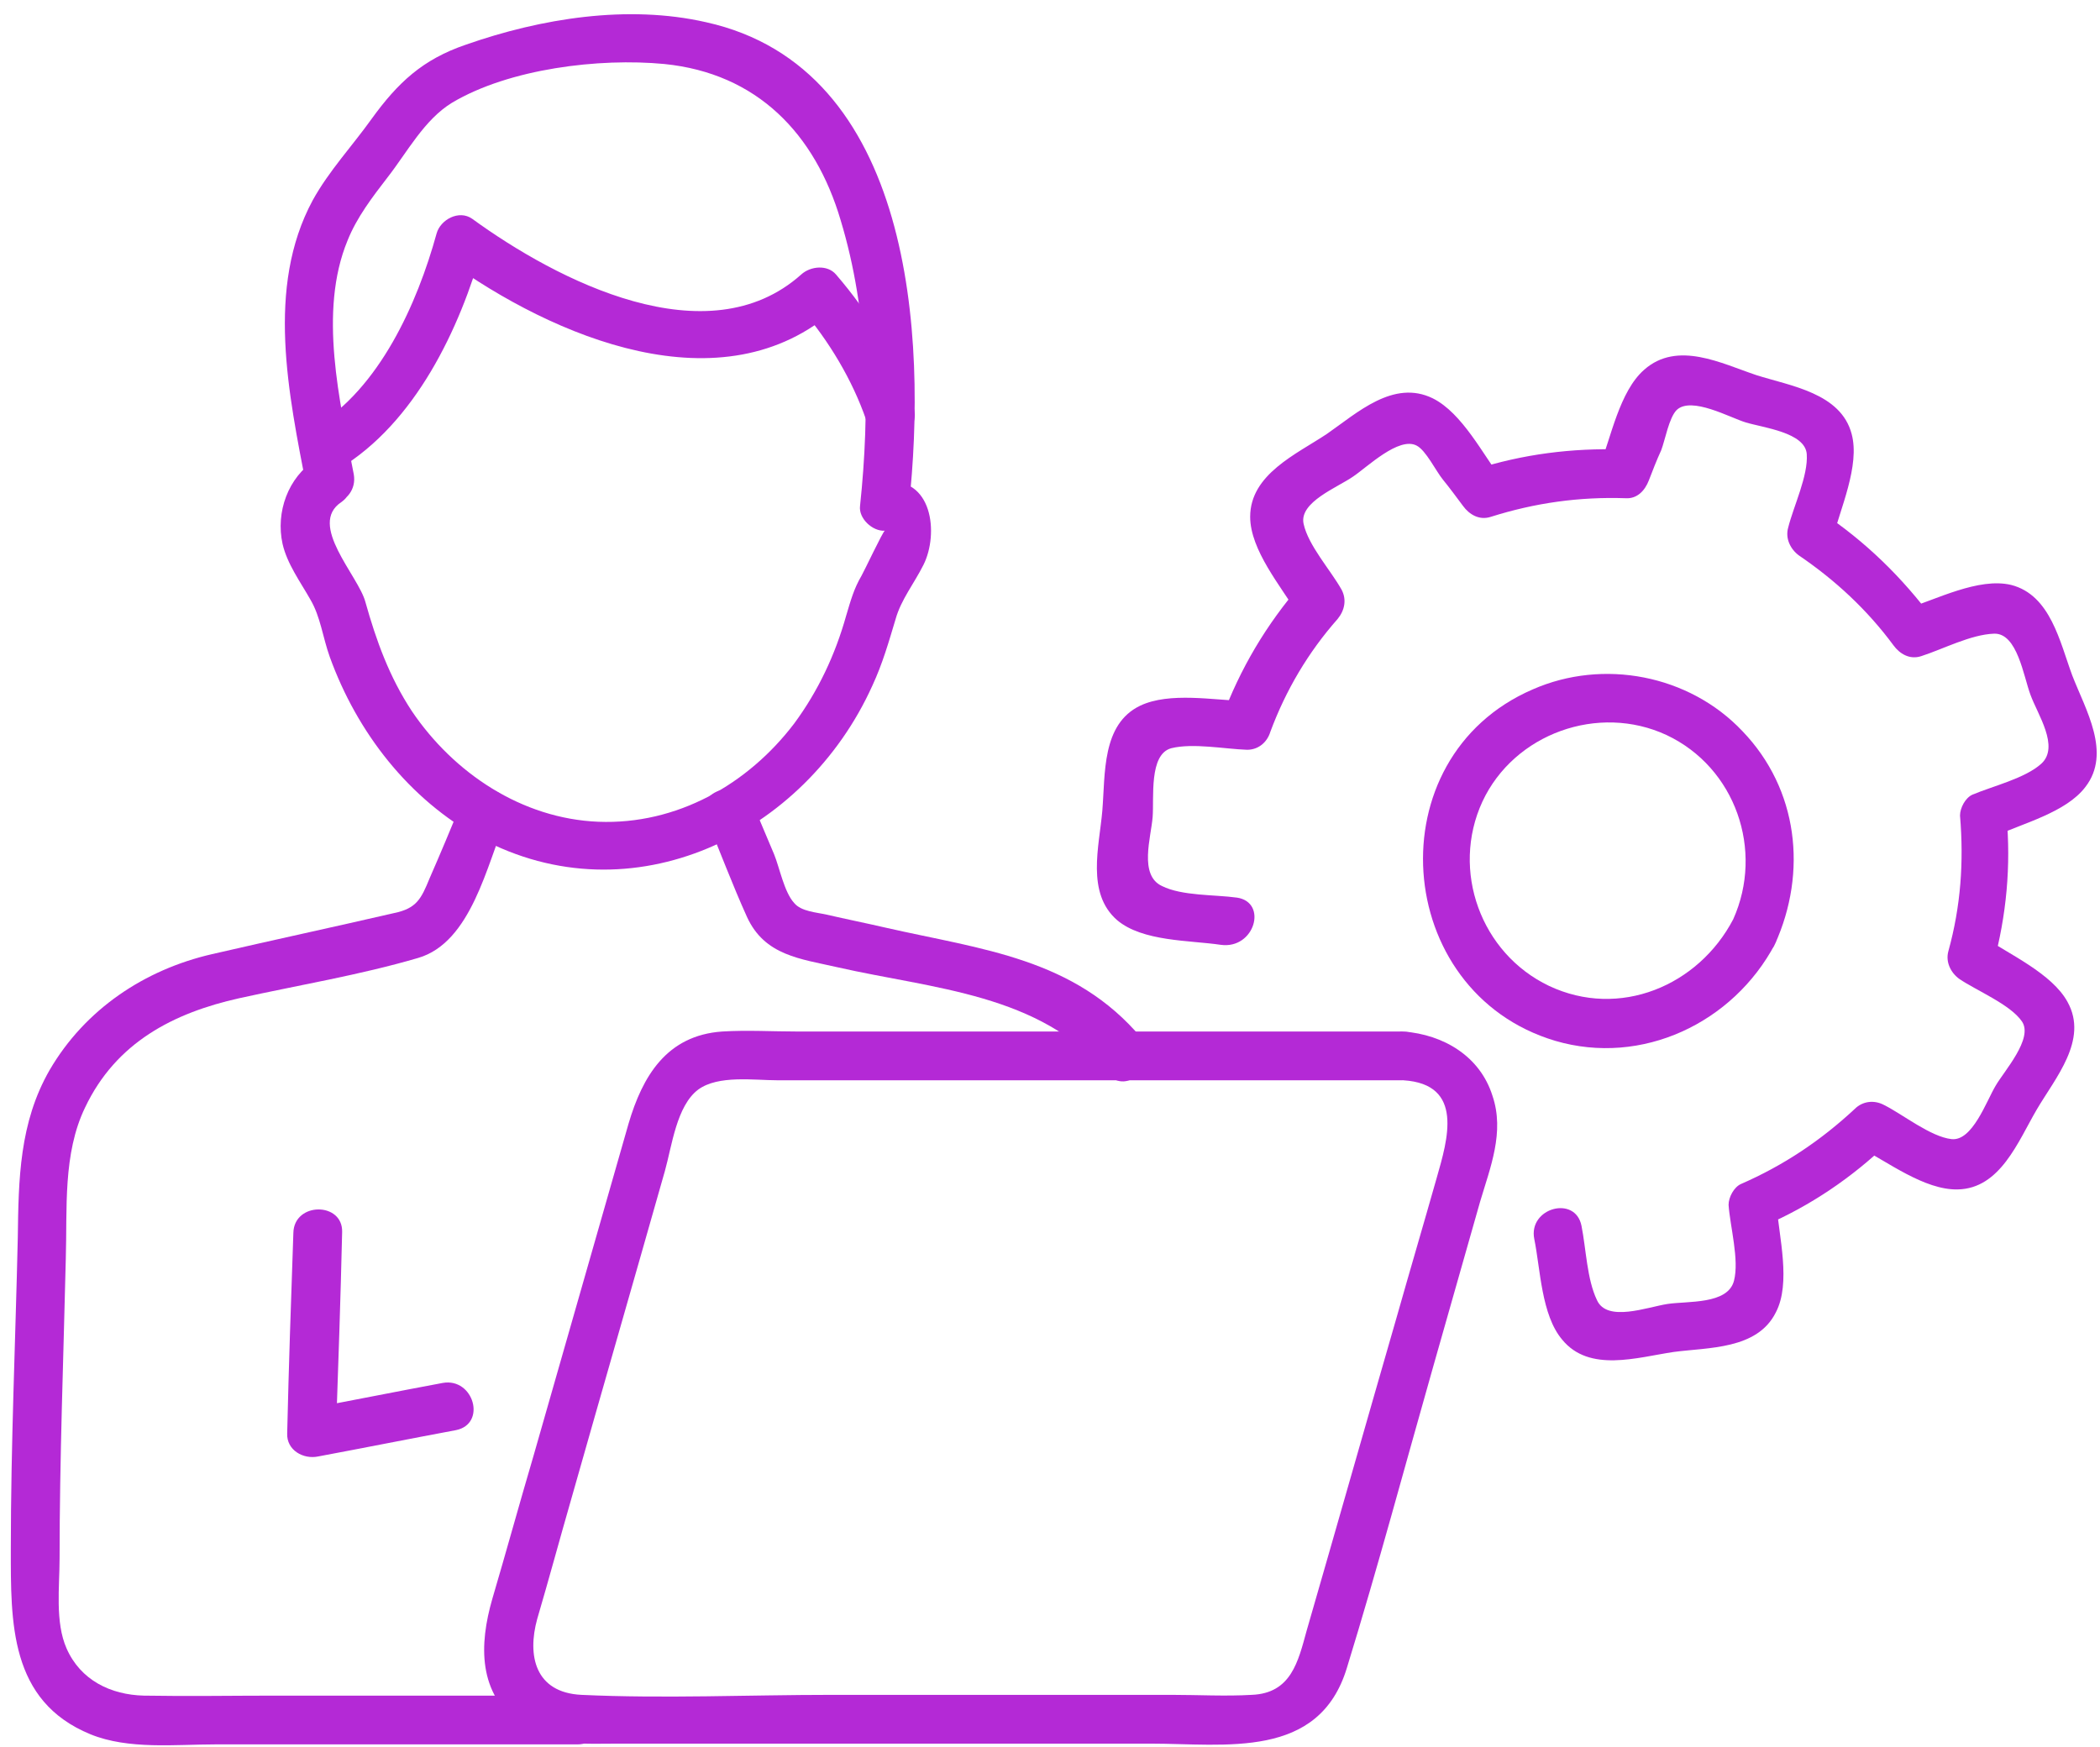 <svg width="131" height="109" viewBox="0 0 131 109" fill="none" xmlns="http://www.w3.org/2000/svg">
<path d="M77.166 56.001C75.765 55.807 73.737 55.904 72.482 55.276C71.033 54.6 71.805 52.234 71.902 50.978C71.999 49.771 71.661 47.067 73.061 46.681C74.413 46.343 76.393 46.729 77.793 46.777C78.518 46.777 79.049 46.294 79.242 45.666C80.208 43.059 81.608 40.693 83.443 38.616C83.878 38.085 84.023 37.409 83.685 36.781C83.009 35.574 81.608 34.029 81.319 32.677C81.029 31.325 83.443 30.407 84.409 29.731C85.278 29.151 87.258 27.22 88.369 27.799C88.948 28.089 89.576 29.393 90.011 29.924C90.445 30.455 90.832 30.986 91.266 31.566C91.653 32.097 92.28 32.483 93.005 32.242C95.757 31.373 98.51 30.986 101.407 31.083C102.131 31.131 102.614 30.6 102.856 29.972C103.097 29.345 103.339 28.717 103.628 28.089C103.87 27.461 104.111 26.061 104.594 25.578C105.512 24.709 107.926 26.061 108.892 26.351C110.003 26.689 112.61 26.978 112.707 28.331C112.803 29.683 111.886 31.566 111.548 32.918C111.355 33.594 111.693 34.27 112.224 34.657C114.494 36.202 116.473 38.037 118.115 40.258C118.502 40.789 119.129 41.176 119.854 40.934C121.206 40.499 122.944 39.582 124.393 39.534C125.842 39.486 126.228 42.19 126.663 43.349C127.097 44.556 128.498 46.584 127.339 47.646C126.325 48.564 124.296 49.047 123.041 49.578C122.606 49.771 122.268 50.399 122.268 50.882C122.51 53.779 122.317 56.532 121.544 59.333C121.351 60.009 121.689 60.685 122.22 61.071C123.282 61.795 125.407 62.664 126.131 63.727C126.856 64.789 125.021 66.817 124.49 67.735C123.91 68.701 123.041 71.212 121.737 71.067C120.433 70.922 118.695 69.522 117.536 68.942C116.908 68.604 116.184 68.701 115.701 69.184C113.576 71.163 111.258 72.709 108.602 73.868C108.168 74.061 107.83 74.689 107.83 75.172C107.926 76.524 108.506 78.6 108.168 79.904C107.781 81.401 105.27 81.159 104.015 81.353C102.759 81.546 100.248 82.512 99.62 81.111C98.993 79.807 98.944 77.924 98.655 76.475C98.268 74.544 95.323 75.365 95.709 77.296C96.095 79.18 96.144 82.029 97.447 83.574C99.138 85.65 102.131 84.685 104.401 84.347C106.574 84.057 109.616 84.202 110.775 81.884C111.741 80.049 110.968 77.151 110.824 75.172C110.582 75.606 110.341 76.041 110.051 76.475C112.948 75.22 115.508 73.481 117.777 71.308C117.15 71.405 116.57 71.453 115.942 71.55C117.729 72.467 120.047 74.254 122.123 74.206C124.779 74.157 125.89 71.212 127.049 69.232C128.208 67.252 130.284 64.886 128.981 62.52C128.015 60.733 125.311 59.526 123.669 58.415C123.91 58.995 124.152 59.574 124.345 60.153C125.166 57.111 125.455 54.021 125.166 50.882C124.924 51.316 124.683 51.751 124.393 52.186C126.18 51.365 128.884 50.689 130.091 49.095C131.733 46.97 130.091 44.266 129.27 42.141C128.498 40.065 127.918 37.119 125.455 36.492C123.427 36.009 120.771 37.409 118.888 37.989C119.467 38.23 120.047 38.471 120.626 38.664C118.647 36.009 116.377 33.787 113.624 31.952C113.866 32.532 114.107 33.111 114.3 33.691C114.783 31.759 116.039 29.055 115.508 27.075C114.832 24.516 111.693 24.081 109.568 23.405C107.395 22.681 104.643 21.232 102.566 23.067C101.021 24.419 100.49 27.316 99.765 29.151C100.248 28.765 100.731 28.427 101.214 28.041C98.075 27.944 94.985 28.331 91.991 29.296C92.57 29.538 93.15 29.779 93.729 29.972C92.522 28.379 91.218 25.771 89.383 24.854C86.92 23.646 84.651 25.771 82.767 27.075C80.884 28.331 77.987 29.586 77.987 32.242C77.987 34.319 79.918 36.588 80.932 38.278C81.029 37.65 81.077 37.071 81.174 36.443C79.001 38.954 77.359 41.707 76.2 44.846C76.683 44.459 77.166 44.121 77.649 43.735C75.717 43.687 72.965 43.156 71.129 44.025C68.715 45.184 68.956 48.274 68.763 50.592C68.57 52.813 67.749 55.711 69.681 57.401C71.274 58.753 74.22 58.657 76.152 58.946C78.276 59.236 79.097 56.29 77.166 56.001Z" fill="#B429D6"/>
<path d="M108.119 57.353C105.946 61.506 101.02 63.582 96.626 61.506C92.376 59.478 90.493 54.311 92.473 50.013C94.453 45.763 99.716 43.88 103.966 45.86C108.264 47.888 110.05 53.055 108.119 57.353C107.298 59.139 109.954 60.685 110.726 58.898C112.755 54.407 112.175 49.24 108.698 45.618C105.366 42.093 100.006 41.079 95.612 43.011C85.761 47.26 86.823 61.892 97.012 64.934C102.421 66.528 108.119 63.824 110.726 58.898C111.644 57.16 109.036 55.614 108.119 57.353Z" fill="#B429D6"/>
<path d="M87.548 64.354C74.944 64.354 62.34 64.354 49.737 64.354C48.192 64.354 46.598 64.258 45.053 64.354C41.576 64.596 40.079 67.155 39.21 70.101C37.23 77.006 35.25 83.96 33.27 90.865C32.401 93.811 31.58 96.805 30.711 99.751C29.89 102.6 29.793 105.642 32.497 107.622C34.332 108.974 36.457 108.781 38.582 108.781C41.672 108.781 44.811 108.781 47.902 108.781C55.87 108.781 63.789 108.781 71.757 108.781C76.441 108.781 82.284 109.795 84.022 104.049C85.954 97.771 87.644 91.445 89.431 85.167C90.397 81.787 91.363 78.359 92.328 74.978C92.956 72.853 93.874 70.632 93.101 68.362C92.328 65.9 90.059 64.548 87.548 64.354C85.616 64.21 85.616 67.252 87.548 67.397C91.363 67.638 90.3 71.115 89.624 73.481C88.803 76.379 87.934 79.324 87.113 82.222C85.23 88.741 83.395 95.212 81.511 101.731C80.98 103.662 80.546 105.642 78.083 105.739C76.441 105.835 74.751 105.739 73.109 105.739C66.01 105.739 58.96 105.739 51.862 105.739C46.695 105.739 41.431 105.98 36.264 105.739C33.367 105.594 32.884 103.276 33.511 101.006C34.236 98.544 34.912 96.032 35.636 93.521C37.568 86.713 39.548 79.855 41.479 73.047C41.914 71.501 42.204 68.99 43.556 67.976C44.811 67.059 47.033 67.397 48.53 67.397C61.181 67.397 73.785 67.397 86.437 67.397C86.775 67.397 87.113 67.397 87.451 67.397C89.528 67.397 89.528 64.354 87.548 64.354Z" fill="#B429D6"/>
<path d="M21.15 29.248C25.883 26.399 28.683 20.556 30.132 15.34C29.408 15.63 28.635 15.968 27.911 16.258C34.478 20.99 45.054 25.578 52.152 19.252C51.428 19.252 50.703 19.252 49.979 19.252C51.718 21.28 53.166 23.694 54.035 26.206C54.663 28.041 57.609 27.268 56.981 25.384C55.967 22.342 54.229 19.541 52.152 17.127C51.621 16.499 50.559 16.596 49.979 17.127C44.136 22.342 34.768 17.513 29.456 13.65C28.635 13.071 27.476 13.698 27.235 14.568C26.027 18.962 23.661 24.226 19.653 26.64C17.915 27.606 19.46 30.213 21.15 29.248Z" fill="#B429D6"/>
<path d="M19.702 28.669C17.964 29.779 17.191 31.952 17.626 33.932C17.915 35.188 18.736 36.298 19.364 37.409C19.992 38.471 20.137 39.775 20.571 40.982C22.261 45.666 25.497 49.868 29.939 52.282C39.404 57.353 50.221 52.089 54.422 42.769C55.05 41.417 55.437 40.065 55.871 38.616C56.209 37.409 57.03 36.395 57.609 35.236C58.575 33.304 58.189 29.683 55.147 30.069C55.678 30.6 56.161 31.083 56.692 31.614C57.851 20.99 56.934 4.234 44.04 1.385C39.163 0.274 33.754 1.143 29.07 2.785C26.366 3.703 24.821 5.151 23.179 7.421C21.972 9.111 20.523 10.656 19.509 12.491C16.563 17.948 18.012 24.612 19.123 30.407C19.509 32.339 22.406 31.518 22.068 29.586C21.199 25.047 19.847 19.445 21.682 15.002C22.261 13.554 23.227 12.298 24.193 11.043C25.4 9.497 26.463 7.469 28.201 6.407C31.774 4.282 37.376 3.606 41.432 3.992C47.227 4.572 50.849 8.339 52.443 13.747C54.181 19.493 54.278 25.626 53.65 31.566C53.553 32.339 54.422 33.159 55.195 33.111C55.098 33.111 53.891 35.67 53.746 35.912C53.263 36.733 53.07 37.457 52.781 38.423C52.105 40.837 51.042 43.107 49.545 45.135C46.648 48.95 42.205 51.461 37.328 51.268C32.547 51.075 28.298 48.226 25.69 44.363C24.29 42.238 23.469 39.968 22.793 37.554C22.358 35.912 19.171 32.725 21.296 31.324C22.841 30.214 21.344 27.606 19.702 28.669Z" fill="#B429D6"/>
<path d="M18.301 76.91C18.156 81.063 18.011 85.264 17.915 89.417C17.866 90.479 18.929 91.059 19.846 90.866C22.695 90.334 25.593 89.755 28.442 89.224C30.373 88.837 29.552 85.94 27.621 86.278C24.772 86.809 21.874 87.389 19.025 87.92C19.653 88.403 20.329 88.886 20.957 89.369C21.102 85.216 21.247 81.014 21.343 76.862C21.392 74.978 18.349 74.978 18.301 76.91Z" fill="#B429D6"/>
<path d="M28.731 50.206C28.104 51.751 27.476 53.248 26.8 54.793C26.268 56.097 25.979 56.676 24.578 56.966C20.812 57.835 16.997 58.656 13.23 59.526C9.029 60.491 5.311 62.954 3.089 66.769C1.206 70.053 1.158 73.578 1.11 77.2C0.965 83.67 0.675 90.141 0.675 96.612C0.675 101.199 0.578 106.125 5.649 108.201C8.015 109.167 10.961 108.829 13.423 108.829C20.957 108.829 28.49 108.829 36.023 108.829C38.003 108.829 38.003 105.787 36.023 105.787C29.745 105.787 23.468 105.787 17.238 105.787C14.486 105.787 11.733 105.835 8.981 105.787C6.904 105.739 5.021 104.821 4.152 102.841C3.427 101.199 3.717 98.978 3.717 97.24C3.717 91.01 3.959 84.781 4.104 78.552C4.2 75.413 3.91 71.984 5.311 69.087C7.242 65.031 10.816 63.196 14.92 62.278C18.639 61.457 22.454 60.829 26.075 59.767C29.407 58.801 30.373 53.924 31.58 51.075C32.401 49.24 29.456 48.467 28.731 50.206Z" fill="#B429D6"/>
<path d="M44.039 51.027C44.909 53.104 45.681 55.18 46.599 57.209C47.709 59.623 49.931 59.816 52.249 60.347C58.188 61.699 64.901 61.989 69.053 66.963C70.309 68.46 72.434 66.287 71.227 64.79C67.025 59.768 61.231 59.237 55.291 57.885C54.035 57.595 52.828 57.353 51.573 57.064C50.945 56.919 49.979 56.87 49.544 56.339C48.917 55.663 48.627 54.118 48.289 53.297C47.854 52.283 47.42 51.221 46.985 50.206C46.261 48.468 43.315 49.241 44.039 51.027Z" fill="#B429D6"/>
</svg>
